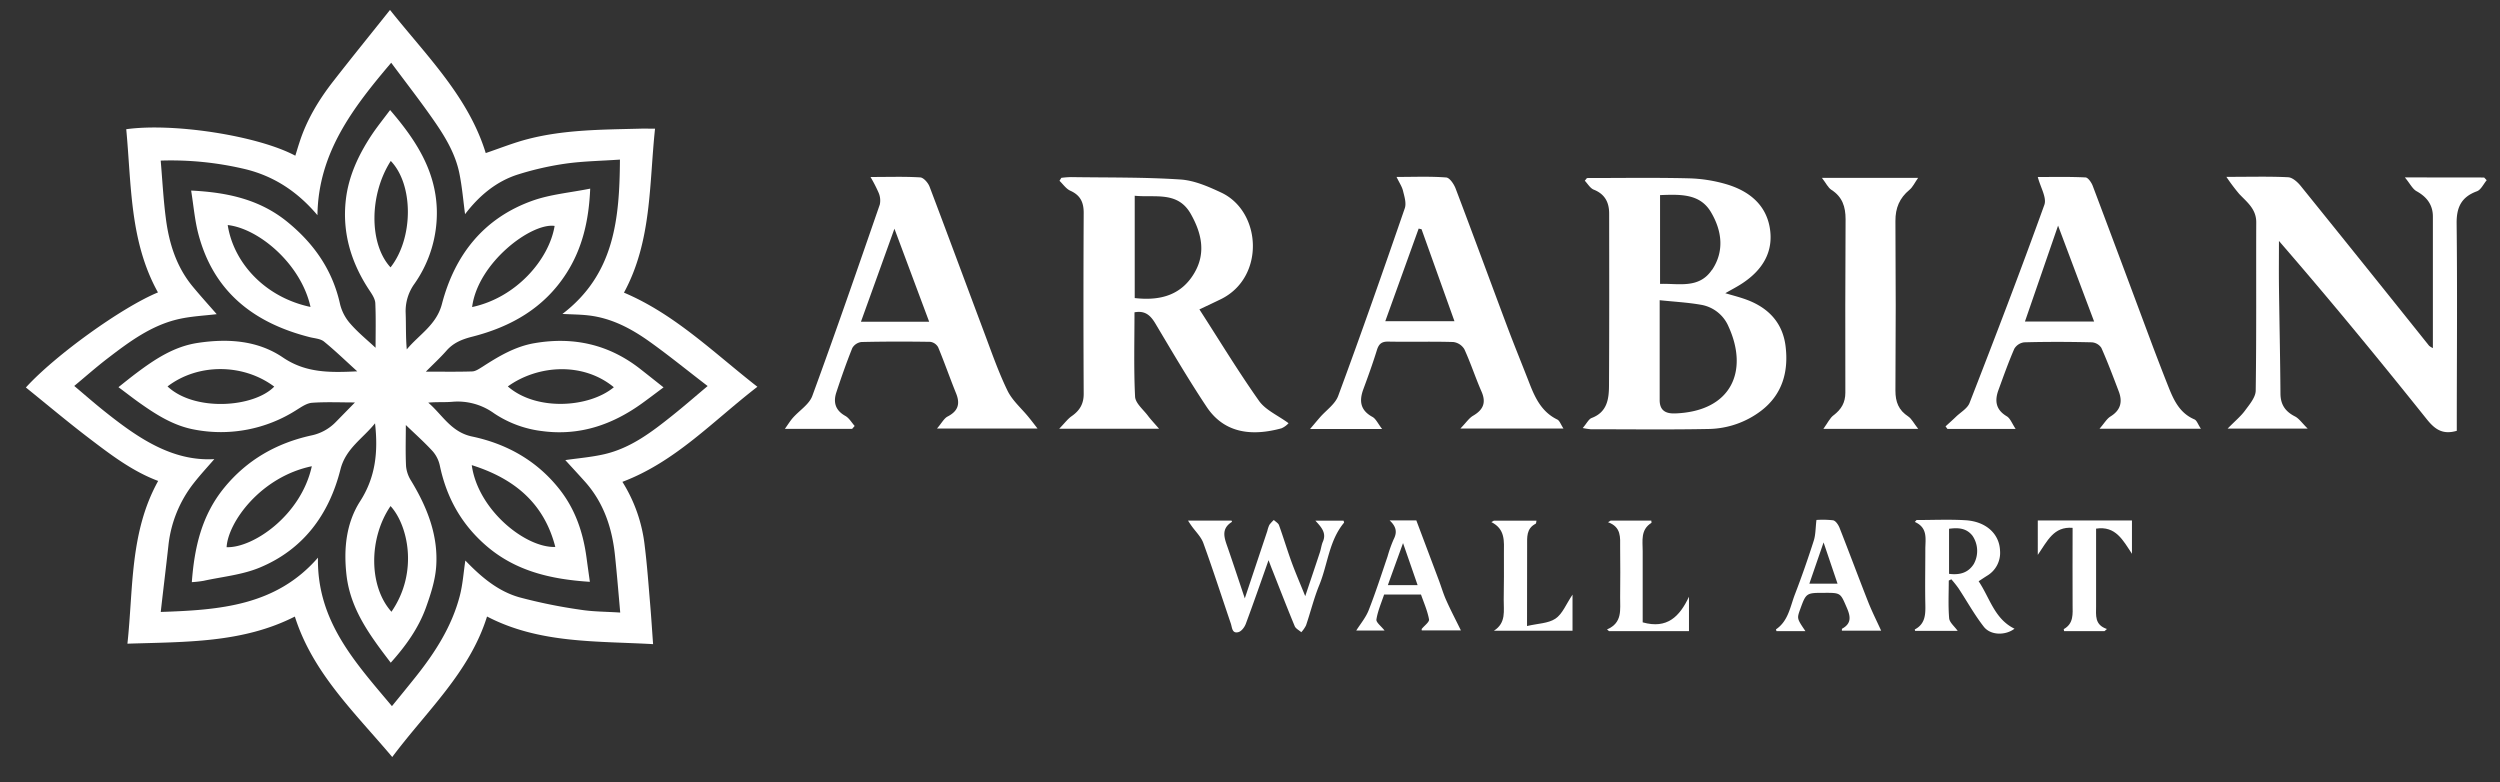 <svg viewBox="0 0 975.9 305.43" xmlns="http://www.w3.org/2000/svg" data-name="Layer 1" id="Layer_1"><rect x="0" y="0" width="975.9" height="305.43" fill="#333333" stroke="none"/><defs><style>.cls-1{fill:#fff;}</style></defs><path d="M969.71,69.29l1,1.06c-1.26,1.49-2.24,3.74-3.83,4.32-6.1,2.24-8,6.3-7.91,12.64.28,25.07.09,50.14.06,75.2v5.66c-5.55,1.63-8.59-.61-11.74-4.55-18.69-23.37-37.67-46.49-57.68-69.56,0,5.74-.06,11.47,0,17.2.17,14.11.49,28.21.59,42.31,0,4.36,1.9,7.09,5.69,9,1.56.81,2.67,2.5,4.93,4.73H869.58c2.94-3,5.16-4.81,6.8-7.05s4.12-5.13,4.16-7.74c.32-21.91.12-43.83.21-65.74,0-5.2-3.61-7.85-6.66-11.07a77.44,77.44,0,0,1-5-6.66c9.2,0,16.66-.22,24.1.15,1.7.08,3.67,1.86,4.9,3.37q25.14,31.13,50.12,62.39a6.51,6.51,0,0,0,1.49.93c0-17.34,0-34.33,0-51.33,0-4.57-2.34-7.67-6.35-9.9-1.62-.89-2.58-3-4.59-5.4Z" class="cls-1"></path><path d="M859.16,167.37h-39.6c1.91-2.18,2.85-3.91,4.31-4.81,3.94-2.44,4.76-5.69,3.21-9.76-2.17-5.71-4.32-11.43-6.79-17a4.87,4.87,0,0,0-3.71-2.17c-8.8-.21-17.59-.24-26.39,0a5.23,5.23,0,0,0-3.88,2.51c-2.3,5.28-4.23,10.74-6.21,16.16-1.53,4.22-1,7.67,3.28,10.21,1.33.8,2,2.73,3.44,4.93H760.21l-.75-1c1.38-1.27,2.78-2.5,4.12-3.8,1.81-1.74,4.43-3.2,5.26-5.35,10-25.69,19.86-51.41,29.2-77.34,1-2.8-1.55-6.88-2.57-10.85,5.87,0,12.25-.15,18.6.16,1,0,2.36,2,2.85,3.3,7.93,21,15.74,42,23.6,63.06,2,5.25,4,10.49,6.08,15.7s4.43,10,10,12.39C857.57,164.1,858,165.71,859.16,167.37Zm-68.7-41.86h27c-4.61-12.25-9.13-24.3-14.07-37.44Z" class="cls-1"></path><path d="M748.78,167.4h-37c1.69-2.34,2.52-4.22,4-5.32,3-2.29,4.57-4.91,4.57-8.8q-.09-33.84.09-67.72c0-4.84-1.25-8.71-5.52-11.45-1.32-.84-2.08-2.56-3.72-4.69h37.56c-1.35,1.92-2.1,3.64-3.4,4.7-3.87,3.21-5.49,7.08-5.46,12.14q.23,33.12,0,66.24c0,4.41,1.25,7.63,5,10.07C746.25,163.48,747.1,165.3,748.78,167.4Z" class="cls-1"></path><path d="M697,135c1.25,9.95-1.16,18.89-9.42,25.27a34.77,34.77,0,0,1-20.8,7.19c-15.27.3-30.55.1-45.83.1a29.58,29.58,0,0,1-3.12-.47c1.61-1.88,2.33-3.49,3.5-3.93,6-2.26,6.73-7.32,6.76-12.54.12-22.42.09-44.84.06-67.27,0-4.32-1.63-7.57-6-9.31-1.41-.56-2.36-2.29-3.51-3.49l.85-1.05c13.2,0,26.41-.21,39.61.11A56.9,56.9,0,0,1,674.19,72c8.35,2.55,15,7.65,16.63,16.73,1.68,9.51-2.8,16.67-10.66,21.85-2,1.34-4.26,2.48-6.67,3.88,2.88.85,5.65,1.54,8.32,2.53C690.24,120.12,695.82,125.89,697,135Zm-43.18,26.39c22.18-.77,28.84-16.67,20.92-33.94a14.25,14.25,0,0,0-10.87-8.5c-5.16-.9-10.43-1.17-16-1.76,0,13.68,0,26.22,0,38.76C647.79,160.06,650,161.51,653.78,161.38Zm14.47-56c4.94-7.32,3.89-15.32-.38-22.55s-11.7-7-19.89-6.68v34.66C655.17,110.56,663.2,112.85,668.25,105.36Z" class="cls-1"></path><path d="M610.32,167.29H570.07c2.28-2.35,3.37-4.07,4.95-5,3.94-2.29,5.22-5.07,3.3-9.45-2.39-5.45-4.22-11.14-6.7-16.53a5.89,5.89,0,0,0-4.31-2.8c-8.46-.26-16.94,0-25.4-.16-2.68-.05-3.73,1-4.47,3.46-1.55,5-3.35,10-5.2,15-1.74,4.64-1.3,8.31,3.5,10.93,1.34.73,2.09,2.53,3.78,4.72H511.4c1.81-2.13,2.83-3.37,3.9-4.59,2.4-2.75,5.88-5.1,7.07-8.31,9-24.31,17.55-48.77,26-73.26.68-2-.15-4.58-.69-6.8-.4-1.66-1.45-3.18-2.53-5.43,6.91,0,13.18-.27,19.39.21,1.36.1,3.05,2.63,3.7,4.38,6.8,17.9,13.39,35.88,20.12,53.82,2.84,7.56,5.9,15,8.83,22.56,2.21,5.64,4.83,10.88,10.7,13.72C608.82,164.21,609.25,165.67,610.32,167.29Zm-69.56-41.91h27c-4.36-12.19-8.59-24-12.84-35.89l-1.13-.26Z" class="cls-1"></path><path d="M503,165.2a8,8,0,0,1-2.77,2c-10.74,2.92-22,2.49-29.24-8.43-7.05-10.59-13.49-21.6-20-32.52-1.89-3.15-4-5.11-8.13-4.33,0,11.05-.31,22,.23,32.91.12,2.52,3.14,5,4.92,7.33,1.13,1.52,2.44,2.89,4.45,5.21h-39c2.24-2.3,3.37-3.88,4.88-4.92,3.1-2.16,4.71-4.76,4.69-8.7q-.18-35.36,0-70.7c0-4.17-1.36-6.87-5.24-8.61-1.65-.75-2.82-2.54-4.21-3.86.25-.39.48-.78.73-1.16a36.21,36.21,0,0,1,3.74-.29c14.26.22,28.55,0,42.76.94,5.39.35,10.85,2.74,15.87,5.09,15.82,7.39,17.25,33.1-.08,41.62-2.51,1.22-5,2.4-8.4,4,7.76,12,15.1,24.15,23.27,35.7C494,160.07,498.81,162.12,503,165.2Zm-36.57-59c4.38-7.74,2.51-15.42-1.58-22.66-5.07-9-13.86-6.32-21.9-7.13v39.94C453.22,117.53,461.42,115.07,466.45,106.18Z" class="cls-1"></path><path d="M405,167.27H365.77c1.87-2.17,2.76-4,4.2-4.71,4-2.09,4.92-4.87,3.25-9-2.43-6-4.53-12.06-7-18a4.17,4.17,0,0,0-3.07-2.12c-9-.14-17.93-.14-26.9.07a4.81,4.81,0,0,0-3.54,2.34c-2.28,5.67-4.3,11.45-6.21,17.24-1.3,3.9-.45,7.07,3.47,9.26,1.5.83,2.46,2.59,3.66,3.93l-1,1.14H306.38c1.41-2,2.18-3.26,3.16-4.35,2.52-2.86,6.33-5.2,7.55-8.51,9.09-24.78,17.71-49.76,26.35-74.71A7.62,7.62,0,0,0,343,75.3a56.32,56.32,0,0,0-3.19-6.21c7,0,13.21-.22,19.43.16,1.3.09,3.06,2.12,3.63,3.62C370,91.7,377,110.62,384.07,129.48c2.91,7.73,5.61,15.59,9.21,23,1.91,3.94,5.56,7,8.39,10.53C402.6,164.15,403.49,165.32,405,167.27Zm-68.93-41.68h26.64c-4.54-12.14-8.86-23.72-13.56-36.31C344.59,102,340.4,113.6,336.08,125.59Z" class="cls-1"></path><path d="M495.19,218.67c-3,8.52-5.86,16.73-8.89,24.88-.48,1.28-1.68,2.88-2.85,3.2-2.56.7-2.46-1.84-3-3.38-3.56-10.47-6.95-21-10.72-31.39-.9-2.48-3.07-4.51-4.64-6.75-.36-.5-.69-1-1.33-2h17c0,.09.2.47.15.49-4.51,2.8-2.89,6.5-1.6,10.22,2.19,6.34,4.28,12.71,6.61,19.64l8.8-26.34a11.6,11.6,0,0,1,.78-2.33,12.75,12.75,0,0,1,1.76-1.93c.68.68,1.71,1.23,2,2,1.72,4.76,3.17,9.62,4.9,14.38,1.53,4.19,3.31,8.3,5.35,13.36,2.09-6.24,3.94-11.7,5.74-17.17.44-1.34.58-2.8,1.14-4.08,1.47-3.35-.47-5.58-2.92-8.22h11c0,.17.3.65.17.81-5.86,7.05-6.33,16.25-9.64,24.32-2.09,5.1-3.4,10.52-5.18,15.75a11.59,11.59,0,0,1-1.85,2.66c-.88-.78-2.16-1.39-2.57-2.37-2.93-7.07-5.69-14.2-8.5-21.32C496.36,221.78,495.83,220.36,495.19,218.67Z" class="cls-1"></path><path d="M748.14,203c6.36,0,12.74-.3,19.08.08,8.06.47,13.24,5.32,13.51,11.84a10.38,10.38,0,0,1-5.09,9.85c-1,.63-1.95,1.27-3.26,2.13,4.39,6.52,6.17,14.71,14,18.52-3.45,2.67-9.31,2.69-12-.79-3.67-4.71-6.58-10-9.87-15a44.1,44.1,0,0,0-2.79-3.5l-1,.51c0,4.9-.26,9.82.15,14.69.14,1.63,2,3.1,3.33,4.93H747.57c0-.15-.16-.53-.1-.56,4.19-2.19,4.19-6,4.1-10-.14-7.1,0-14.19,0-21.29,0-4,1.1-8.36-4.1-10.67Zm12.69,21c4.11.53,7.46-.35,9.67-3.86a10.52,10.52,0,0,0-.52-11c-2.43-3.1-5.69-3.18-9.15-2.73Z" class="cls-1"></path><path d="M704.76,246.36h-11.3c-.07-.28-.23-.66-.15-.71,4.78-3.27,5.49-8.78,7.34-13.6,2.66-6.91,5.1-13.91,7.37-21,.75-2.34.67-4.93,1.05-8.08a36.32,36.32,0,0,1,6.47.13c1,.16,2,1.67,2.49,2.8,3.8,9.64,7.4,19.36,11.2,29,1.51,3.82,3.37,7.5,5.1,11.3H719c0-.35,0-.71.06-.77,3.75-2.05,3.36-4.76,1.85-8.22-2.49-5.72-2.27-5.81-8.7-5.79-7.16,0-7.16,0-9.51,6.47C701.43,241.45,701.43,241.45,704.76,246.36Zm1.54-18.52h11c-1.78-5.27-3.47-10.24-5.45-16.1Z" class="cls-1"></path><path d="M542.46,203.15h10.42c2.86,7.61,5.8,15.39,8.72,23.18,1,2.64,1.78,5.37,2.93,7.94,1.78,4,3.79,7.81,5.75,11.82H555c0-.18-.09-.47,0-.6,1-1.26,3-2.67,2.84-3.69-.61-3.32-2-6.48-3.14-9.71l-14.4,0c-1.07,3.23-2.48,6.41-3,9.73-.18,1.13,1.86,2.61,3.18,4.31H529.43c1.56-2.5,3.69-5,4.83-7.89,2.71-6.9,5-14,7.38-21a51.91,51.91,0,0,1,2.36-6.65C545.34,208,545.29,205.79,542.46,203.15Zm10.92,25.27L547.69,212c-2.13,5.92-4,11-5.92,16.4Z" class="cls-1"></path><path d="M821.51,246.37H805.75c-.07-.37-.2-.76-.13-.79,3.93-2.21,3.46-5.94,3.44-9.59-.06-9.93,0-19.86,0-29.94-7.4-.61-9.84,5.13-13.59,10.56V203.18h36.76v13c-3.5-5.28-6.35-11-14-9.82v13.26c0,5.68,0,11.37,0,17.06,0,3.52-.66,7.21,4.23,8.86Z" class="cls-1"></path><path d="M596.09,244.38c4.15-1,8.26-1,11.06-2.86s4.2-5.71,6.7-9.4v14.1h-30.7c4.91-3.11,3.77-7.87,3.84-12.19.1-6,.11-12.06.08-18.09,0-4.54.66-9.35-4.91-12.14l1-.56h16.62c-.11.42-.08,1.08-.33,1.21-3.66,1.87-3.32,5.23-3.32,8.52C596.11,223,596.09,233.06,596.09,244.38Z" class="cls-1"></path><path d="M627.31,245.71c6.18-2.63,5.06-7.84,5.13-12.56.09-6.51.06-13,0-19.53,0-3.8.52-7.87-4.73-9.77l1-.62H644.6c0,.43.15.81.06.87-4.34,2.69-3.41,7-3.42,11,0,9.33,0,18.65,0,27.84,9.55,2.7,14.41-2.26,18.07-10v13.43h-31.2Z" class="cls-1"></path><path d="M115.1,240.68c-20.44,10.39-42.72,9.85-65.36,10.59,2.34-21.46.86-43.46,12-63.53-10-3.73-18.43-10.17-26.84-16.57S18.37,157.92,10.1,151.26c11.41-12.56,37.52-31.33,51.56-37.11C50.59,94.25,51.33,72.08,49.28,50.44c18.58-2.57,51.42,2.56,66,10.34.53-1.69,1-3.33,1.56-5,2.85-9,7.71-17,13.47-24.34,7.12-9.14,14.43-18.14,21.93-27.56,14.2,17.86,30.6,33.83,37.37,55.87,5.57-1.88,11-4.08,16.66-5.52,14.21-3.64,28.82-3.62,43.37-4,1.85-.06,3.71,0,6.06,0-2.32,21.72-1.22,43.91-12.13,64,19.91,8.43,35.08,23.49,52.09,36.75-17.23,13.26-31.92,29.26-52.7,37.11a59.29,59.29,0,0,1,8.73,25.14c.92,7.41,1.45,14.88,2.08,22.32.44,5.18.77,10.38,1.17,15.9-22.08-1.27-44.37-.14-64.82-10.79-6.84,21.88-23.64,36.94-37,54.85C138.47,278.14,122.06,262.69,115.1,240.68Zm37.87,35c3.27-4,6.32-7.73,9.31-11.48,7.58-9.51,14.09-19.66,17.19-31.55,1.19-4.54,1.49-9.32,2.18-13.84,5.91,6.15,12.52,11.9,21,14.33A201.91,201.91,0,0,0,226.51,238c5,.8,10.15.76,15.6,1.12-.67-7.59-1.26-14.74-2-21.87-1.08-10.88-4.33-20.92-11.77-29.24-2.63-2.94-5.32-5.83-7.67-8.41,5.08-.74,10.29-1.15,15.31-2.32,10.33-2.4,18.55-8.73,26.63-15.19,4.48-3.58,8.82-7.36,13.63-11.4-7.85-6-15-11.85-22.52-17.22-7.23-5.18-15-9.33-24.09-10.36-3.16-.36-6.36-.37-10.08-.56C239.93,107,241.83,85.31,242,62.3c-7.42.51-14.33.61-21.12,1.56A117.18,117.18,0,0,0,202.54,68c-9,2.75-15.76,8.72-21,15.61-.69-5.15-1.14-10.63-2.23-16-1.5-7.33-5.27-13.77-9.44-19.83-5.46-7.93-11.4-15.52-17.16-23.29C137.8,42.06,124.23,59.65,123.92,84c-7.7-9.11-16.78-15.12-27.89-17.9a125,125,0,0,0-33.3-3.41c.67,7.82,1.05,15.19,2,22.49,1.24,9.76,4.12,19,10.55,26.74,3.2,3.86,6.57,7.57,9.31,10.72-4.65.57-9.87.79-14.88,1.93-10.61,2.42-19.19,8.8-27.62,15.26-4.4,3.37-8.56,7.05-13.11,10.83,4.09,3.45,7.64,6.55,11.31,9.5C53.4,170.66,67,180.2,83.67,179.22c-2.36,2.73-5.39,6-8.09,9.44a47.56,47.56,0,0,0-9.83,24.22c-.94,8.56-2,17.11-3,26,23-.77,45-2.36,61.37-21.19C123.67,242.46,138.7,258.61,153,275.65Z" class="cls-1"></path><path d="M230.26,227.12c-15.51-1-29.63-4.29-41.33-14.85-9.22-8.3-14.69-18.44-17.22-30.44a12.52,12.52,0,0,0-2.79-5.66c-3.31-3.61-7-6.88-10.5-10.26,0,5.27-.18,10.71.09,16.13a12.83,12.83,0,0,0,2,5.67c6.28,10.37,10.67,21.39,9.74,33.67-.41,5.37-2.17,10.74-4,15.85-2.91,8-7.82,14.89-13.72,21.46-8-10.48-15.76-20.77-17.28-34.29-1.14-10.16-.14-20.2,5.34-28.75,6.05-9.43,7.05-19.3,5.81-30.41-4.81,6-11.43,9.81-13.5,18-4.43,17.58-14.48,31.27-31.56,38.34-6.86,2.84-14.6,3.55-21.95,5.16a42.79,42.79,0,0,1-4.51.51c1-13.48,3.81-26.05,12.66-36.87S107.89,173,121.44,170a18.53,18.53,0,0,0,9.63-5.25l7.49-7.65c-5.83,0-11.31-.26-16.74.13-2.08.15-4.16,1.63-6.06,2.8a54.75,54.75,0,0,1-39.83,7.67c-8.06-1.47-14.75-5.7-21.27-10.3-2.73-1.92-5.36-4-8.42-6.26,2.51-2,4.73-3.79,7-5.5,7.26-5.43,14.7-10.4,24-11.79,11.76-1.76,23.34-1,33.22,5.71,8.94,6.07,18.35,5.91,29,5.4-4.63-4.19-8.67-8.12-13-11.64-1.41-1.13-3.67-1.23-5.56-1.71-21.89-5.55-37.63-17.79-43.51-40.44-1.39-5.36-1.84-11-2.78-16.78,14.18.69,26.84,3.46,37.63,12.28,10.39,8.49,17.61,18.84,20.52,32.13a18,18,0,0,0,4.06,7.63c3,3.44,6.61,6.36,9.79,9.33,0-5.47.16-11.44-.1-17.39-.07-1.62-1.16-3.32-2.12-4.76C137.16,102.82,133.51,91,135,78c1.06-9.27,4.94-17.52,10-25.2,2.23-3.35,4.78-6.48,7.28-9.85C162,54.24,170,66.22,170.51,81.63a48.08,48.08,0,0,1-8.71,29.13,18.21,18.21,0,0,0-3.45,11.3c.18,4.71,0,9.44.44,14.33,4.78-5.78,11.57-9.52,13.71-17.69,5-19.16,16.27-33.55,35.35-40.35,7-2.5,14.7-3.14,22.54-4.72-.51,12.29-3,23.21-9.26,33-8.7,13.63-21.75,21-37,24.85-3.86,1-7.15,2.35-9.82,5.38-2.43,2.76-5.16,5.28-8.07,8.21,6.29,0,12.16.11,18-.08,1.34,0,2.75-1,4-1.76,6.37-4.12,12.83-8,20.49-9.29,15.14-2.58,28.9.49,41.09,10,2.93,2.29,5.84,4.61,9.2,7.27-2.94,2.19-5.63,4.24-8.37,6.22-11.57,8.34-24.22,12.72-38.7,10.89a42.81,42.81,0,0,1-19.13-7,24.19,24.19,0,0,0-16.35-4.47c-3,.25-6.09,0-9.3.33,5.49,4.68,8.84,11.47,17.12,13.22,13.55,2.86,25.29,9.42,34.1,20.58,6.22,7.89,9.26,16.95,10.57,26.75C229.38,220.87,229.82,223.94,230.26,227.12ZM121.72,182c-20,4.16-32.72,21.89-33.26,31.6C98.62,214,117.46,201.36,121.72,182Zm62.44-.41c2.41,17.5,21,32.34,32.61,31.92C212.36,196.29,200.63,186.77,184.16,181.57Zm.14-61.73c17.31-3.7,30.06-18.64,32.2-31.67C207.36,86.89,186.51,102.59,184.3,119.84Zm-63.08,0C117.5,103,101,89.2,88.89,87.85,91.23,102.83,103.68,116.13,121.22,119.82Zm-55.81,31c10.55,9.89,33.62,8.28,41.64.06C94.88,141.82,77.24,141.8,65.41,150.84Zm132.84,0c11.1,9.68,31.67,8.34,41.37.3C227.48,141.15,209.81,142.52,198.25,150.84Zm-45.73-88c-8.47,13.25-8.44,32.45-.07,41.51C161.41,93,161.51,72.13,152.52,62.8Zm.25,176c10.81-15.67,6.32-34.12-.32-41.31C143.86,210.17,143.94,228.86,152.77,238.76Z" class="cls-1"></path></svg>